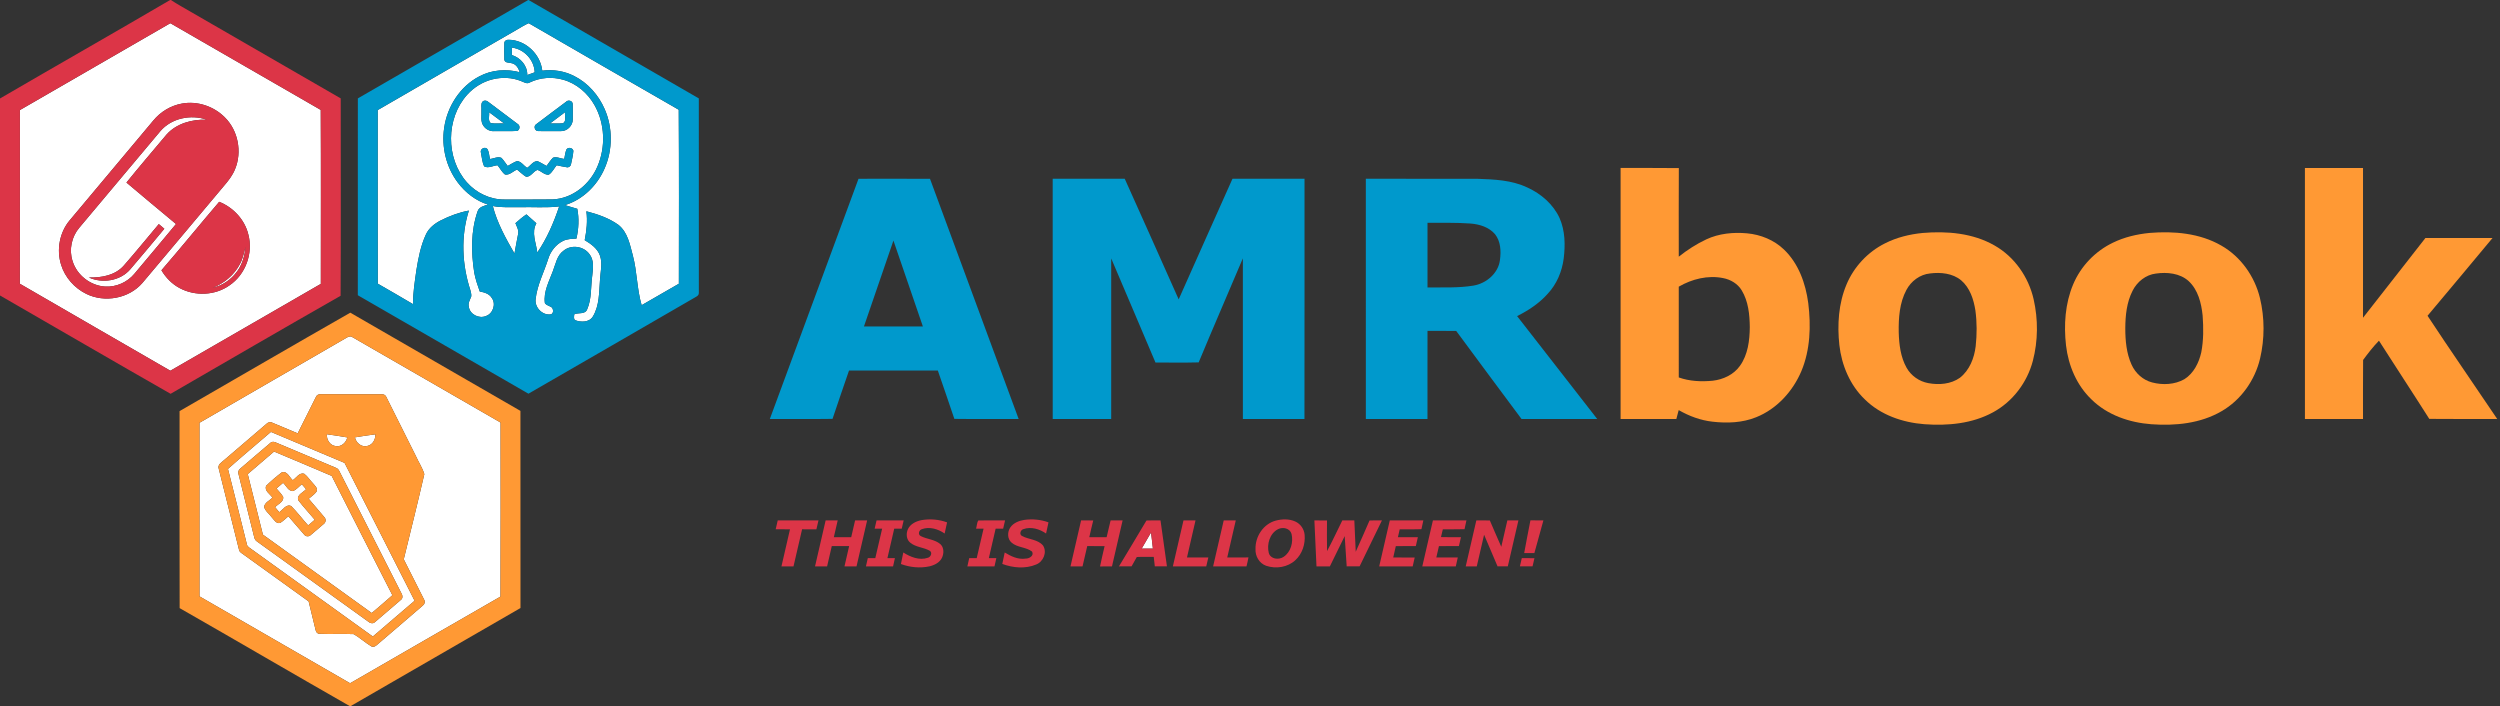 <?xml version="1.0" encoding="UTF-8" ?>
<!DOCTYPE svg PUBLIC "-//W3C//DTD SVG 1.1//EN" "http://www.w3.org/Graphics/SVG/1.1/DTD/svg11.dtd">
<svg width="1972pt" height="557pt" viewBox="0 0 1972 557" version="1.1" xmlns="http://www.w3.org/2000/svg">
<rect x="0" y="0" width="1972" height="557" fill="#333333" stroke="none"/>
<g id="#ffffffff">
<path fill="#ffffff" opacity="1.00" d=" M 134.35 18.30 C 173.94 41.03 213.39 63.99 252.99 86.71 C 253.23 132.45 253.05 178.19 253.06 223.93 C 213.46 246.72 173.94 269.63 134.36 292.43 C 94.81 269.51 55.14 246.79 15.63 223.80 C 15.75 178.14 15.66 132.48 15.70 86.82 C 55.23 63.94 94.80 41.15 134.35 18.30 M 143.48 81.70 C 134.71 83.29 126.65 88.14 120.99 95.01 C 98.97 121.32 76.86 147.56 54.88 173.90 C 46.95 183.41 44.46 197.02 48.17 208.80 C 51.23 218.82 58.74 227.26 68.12 231.84 C 82.57 238.96 101.63 235.51 112.26 223.27 C 133.83 197.79 155.16 172.12 176.68 146.59 C 180.11 142.59 183.44 138.37 185.41 133.42 C 191.07 119.82 187.88 103.02 177.38 92.62 C 168.71 83.85 155.68 79.44 143.48 81.70 M 127.34 213.19 C 130.77 219.04 135.69 224.05 141.70 227.24 C 153.86 233.77 169.71 233.16 181.02 225.09 C 193.71 216.56 199.87 199.65 195.88 184.93 C 193.04 173.24 183.99 163.59 172.90 159.18 C 157.60 177.08 142.77 195.38 127.34 213.19 Z" />
<path fill="#ffffff" opacity="1.00" d=" M 407.56 23.50 C 410.70 21.74 413.70 19.71 417.03 18.29 C 456.47 41.08 495.88 63.90 535.38 86.57 C 535.66 132.32 535.54 178.06 535.48 223.81 C 525.70 229.45 515.94 235.14 506.13 240.73 C 502.37 227.94 502.61 214.41 499.19 201.54 C 496.89 192.96 495.15 183.14 487.74 177.32 C 480.24 171.96 471.36 168.95 462.51 166.64 C 463.55 174.25 462.68 181.94 461.21 189.43 C 466.16 192.42 471.41 196.05 473.32 201.81 C 475.41 208.05 473.55 214.59 473.26 220.95 C 472.51 230.63 472.86 241.04 467.67 249.65 C 464.80 254.39 458.06 254.38 453.48 252.47 C 452.35 251.19 452.93 249.46 452.95 247.95 C 456.27 246.41 461.55 248.21 463.15 244.02 C 466.81 235.66 465.95 226.32 467.17 217.47 C 467.78 211.71 468.80 205.02 464.77 200.21 C 460.17 194.12 450.60 192.82 444.65 197.67 C 439.30 201.40 438.32 208.22 436.10 213.88 C 433.11 221.95 428.58 230.13 429.78 239.03 C 431.00 240.98 433.57 241.25 435.33 242.58 C 436.70 244.20 436.72 247.91 434.00 248.02 C 427.59 248.65 421.70 242.39 422.50 236.02 C 423.66 224.97 429.00 214.98 432.33 204.52 C 434.15 198.40 438.33 192.90 444.11 190.06 C 447.37 188.40 451.11 188.43 454.68 188.21 C 456.47 180.52 456.90 172.48 455.37 164.70 C 452.09 163.81 448.87 162.75 445.62 161.78 C 459.73 157.52 471.07 146.30 476.88 132.93 C 483.40 118.20 483.42 100.77 476.94 86.02 C 472.14 75.03 463.76 65.42 452.97 60.00 C 445.25 56.03 436.33 54.62 427.75 55.74 C 426.28 42.56 414.34 31.31 400.95 31.37 C 399.55 31.24 397.78 32.35 397.83 33.86 C 397.67 38.26 397.67 42.68 397.83 47.09 C 398.23 49.74 401.27 49.26 403.23 49.78 C 406.82 50.33 409.05 53.63 409.87 56.94 C 399.36 54.21 387.87 55.03 378.22 60.17 C 362.94 68.03 352.76 84.02 350.36 100.84 C 348.10 115.88 351.94 131.80 361.10 143.97 C 367.08 151.98 375.39 158.42 384.99 161.40 C 381.89 162.28 377.88 163.20 376.72 166.69 C 371.32 182.18 371.60 199.02 374.07 215.06 C 375.02 220.15 376.71 225.06 378.43 229.94 C 382.00 230.57 385.93 231.70 387.92 235.03 C 391.42 239.80 388.86 247.41 383.30 249.28 C 377.84 251.61 370.58 248.01 369.81 241.95 C 369.00 239.03 370.84 236.41 371.75 233.77 C 371.91 232.16 371.46 230.56 371.07 229.02 C 364.43 208.82 363.38 186.48 369.86 166.10 C 362.15 167.53 354.74 170.31 347.74 173.82 C 342.87 176.32 338.23 179.90 335.93 185.01 C 331.87 193.80 330.01 203.38 328.48 212.88 C 327.22 221.85 325.72 230.83 325.79 239.91 C 316.61 234.38 307.24 229.16 297.99 223.75 C 297.87 178.11 297.97 132.47 297.94 86.83 C 334.44 65.65 371.04 44.64 407.56 23.50 Z" />
<path fill="#ffffff" opacity="1.00" d=" M 403.84 37.54 C 413.52 38.79 421.35 47.27 421.77 57.04 C 419.81 57.71 417.86 58.42 415.93 59.16 C 416.07 51.80 410.58 45.51 403.74 43.42 C 403.78 41.46 403.81 39.50 403.84 37.54 Z" />
<path fill="#ffffff" opacity="1.00" d=" M 388.47 62.59 C 395.87 60.77 403.89 61.04 410.99 63.95 C 413.22 64.74 415.65 66.60 417.98 64.99 C 426.06 61.12 435.53 60.42 444.13 62.87 C 454.74 65.80 463.66 73.49 469.00 83.02 C 477.18 97.57 477.87 115.96 471.28 131.24 C 465.33 145.40 451.59 156.66 435.91 157.29 C 423.29 157.49 410.66 157.32 398.03 157.37 C 386.72 157.52 375.66 152.24 368.24 143.77 C 351.49 124.85 351.63 93.33 368.63 74.60 C 373.90 68.81 380.84 64.48 388.47 62.59 M 380.44 80.43 C 379.13 82.25 379.97 84.84 379.74 86.97 C 380.02 91.15 378.73 95.94 381.54 99.52 C 383.46 102.20 386.73 103.73 390.03 103.45 C 396.02 103.32 402.02 103.67 408.00 103.27 C 410.23 102.30 410.44 98.91 408.29 97.75 C 400.70 91.99 393.03 86.34 385.45 80.58 C 384.12 79.28 381.70 78.73 380.44 80.43 M 446.44 80.35 C 438.61 86.22 430.74 92.04 422.98 97.99 C 420.82 99.25 421.56 102.86 423.98 103.35 C 429.99 103.58 436.01 103.37 442.03 103.44 C 447.15 103.76 451.97 99.17 451.80 94.02 C 451.80 90.05 451.91 86.08 451.74 82.11 C 451.78 79.45 448.09 78.44 446.44 80.35 M 379.32 120.39 C 380.08 123.98 380.33 127.80 381.84 131.16 C 385.10 133.12 388.98 130.59 392.44 130.36 C 394.45 132.74 395.87 135.74 398.36 137.66 C 401.90 138.36 404.72 135.00 407.86 133.77 C 410.24 135.65 412.38 137.86 414.99 139.43 C 418.84 139.65 420.61 135.02 423.98 134.03 C 427.03 135.03 429.48 138.09 432.85 137.80 C 435.63 136.10 436.98 132.78 439.10 130.36 C 441.73 130.88 444.33 131.56 447.00 131.92 C 448.51 132.34 450.14 131.15 450.40 129.65 C 451.10 126.09 452.07 122.54 452.30 118.92 C 451.65 116.53 448.29 115.82 446.83 117.85 C 445.82 120.23 445.62 122.87 445.07 125.38 C 442.15 125.10 439.09 123.34 436.21 124.39 C 434.22 126.31 432.82 128.74 431.12 130.90 C 428.72 129.65 426.46 128.13 423.96 127.09 C 420.49 127.06 418.48 130.70 415.77 132.43 C 413.17 130.68 411.25 127.52 408.02 127.00 C 405.31 127.88 402.97 129.60 400.47 130.91 C 398.80 128.81 397.40 126.50 395.57 124.55 C 392.70 123.15 389.47 125.16 386.51 125.40 C 385.82 122.81 385.85 119.90 384.45 117.56 C 382.49 115.28 378.40 117.53 379.32 120.39 Z" />
<path fill="#ffffff" opacity="1.00" d=" M 385.81 88.52 C 389.80 91.44 393.71 94.46 397.69 97.38 C 394.14 97.18 390.51 97.77 387.01 97.05 C 384.72 94.96 386.23 91.27 385.81 88.52 Z" />
<path fill="#ffffff" opacity="1.00" d=" M 433.89 97.37 C 437.83 94.39 441.80 91.46 445.73 88.47 C 445.22 91.26 447.09 95.54 444.08 97.23 C 440.69 97.55 437.28 97.31 433.89 97.37 Z" />
<path fill="#ffffff" opacity="1.00" d=" M 126.50 103.43 C 135.29 93.18 150.52 90.09 163.07 94.41 C 151.52 94.01 139.15 97.35 131.27 106.24 C 120.74 118.82 110.03 131.24 99.74 144.01 C 112.78 154.90 125.71 165.92 138.83 176.71 C 127.98 189.88 116.92 202.87 105.99 215.97 C 100.43 222.64 91.67 226.55 82.98 226.03 C 71.38 225.39 60.60 217.03 57.23 205.89 C 54.30 196.96 56.50 186.64 62.62 179.54 C 83.90 154.17 105.15 128.75 126.50 103.43 M 125.26 176.75 C 116.06 187.69 107.04 198.78 97.62 209.53 C 90.82 217.25 79.88 219.16 70.07 218.87 C 80.80 223.80 94.73 221.58 102.64 212.57 C 111.75 201.96 120.67 191.18 129.63 180.44 C 128.19 179.19 126.74 177.96 125.26 176.75 Z" />
<path fill="#ffffff" opacity="1.00" d=" M 388.73 162.51 C 395.74 163.93 402.90 163.31 410.00 163.44 C 420.35 163.17 430.77 164.04 441.08 162.85 C 436.81 175.56 431.43 188.14 423.81 199.20 C 422.98 191.58 418.94 183.42 423.10 176.13 C 420.44 173.83 417.82 171.48 415.23 169.10 C 412.16 171.19 409.33 173.58 406.56 176.04 C 407.62 178.72 409.31 181.47 408.71 184.47 C 407.74 189.65 406.66 194.80 405.82 200.00 C 398.99 188.08 392.17 175.92 388.73 162.51 Z" />
<path fill="#ffffff" opacity="1.00" d=" M 193.70 194.77 C 192.92 202.01 190.97 209.38 186.27 215.10 C 181.63 221.03 174.98 225.44 167.60 227.07 C 176.77 223.55 184.80 216.90 189.33 208.11 C 191.62 203.97 192.37 199.26 193.70 194.77 Z" />
<path fill="#ffffff" opacity="1.00" d=" M 273.40 266.39 C 274.71 265.60 276.46 264.84 277.88 265.90 C 316.94 288.24 355.81 310.92 394.84 333.31 C 394.86 379.06 395.01 424.82 394.78 470.58 C 355.16 493.24 315.74 516.24 276.16 538.94 C 236.52 516.15 196.97 493.21 157.35 470.40 C 157.39 424.77 157.41 379.13 157.34 333.50 C 195.97 311.04 234.75 288.83 273.40 266.39 M 249.18 313.17 C 244.35 322.70 239.63 332.29 234.82 341.83 C 228.11 339.05 221.44 336.15 214.72 333.39 C 213.20 332.53 211.46 333.12 210.27 334.24 C 199.13 343.76 188.04 353.33 176.88 362.83 C 174.86 364.70 171.26 366.58 172.58 369.91 C 177.85 391.18 183.17 412.45 188.54 433.69 C 188.71 434.88 189.63 435.64 190.54 436.31 C 208.18 448.99 225.81 461.69 243.44 474.38 C 245.29 481.92 247.05 489.48 248.96 497.01 C 249.20 498.45 250.34 499.96 251.93 499.94 C 260.94 500.33 269.98 499.81 278.98 500.19 C 283.91 503.06 288.14 507.01 293.04 509.92 C 294.68 510.73 296.34 509.62 297.53 508.55 C 309.50 498.18 321.64 488.01 333.57 477.60 C 334.94 476.61 335.51 474.70 334.65 473.20 C 329.36 462.48 323.77 451.91 318.48 441.19 C 323.93 418.80 329.55 396.45 334.71 374.01 C 333.28 369.07 330.25 364.69 328.16 359.98 C 320.36 344.40 312.60 328.79 304.77 313.22 C 304.21 311.71 302.67 310.85 301.09 311.01 C 285.06 310.95 269.01 311.06 252.98 310.94 C 251.38 310.82 249.75 311.63 249.18 313.17 Z" />
<path fill="#ffffff" opacity="1.00" d=" M 179.82 369.87 C 190.94 359.96 202.41 350.43 213.70 340.69 C 233.09 348.77 252.43 356.98 271.79 365.13 C 290.22 401.37 308.65 437.60 327.03 473.86 C 316.10 483.33 305.01 492.61 294.08 502.09 C 262.26 479.19 230.47 456.24 198.62 433.38 C 197.16 432.18 195.00 431.35 194.72 429.26 C 189.73 409.47 184.89 389.64 179.82 369.87 M 213.34 349.28 C 205.35 355.98 197.48 362.84 189.55 369.60 C 188.15 370.59 187.55 372.36 188.14 374.01 C 192.20 390.55 196.43 407.06 200.48 423.60 C 200.77 425.06 201.50 426.41 202.81 427.20 C 232.07 448.27 261.34 469.32 290.59 490.42 C 291.94 491.65 294.23 492.17 295.68 490.78 C 302.55 484.96 309.41 479.11 316.20 473.19 C 317.82 472.05 317.72 469.78 316.76 468.25 C 300.49 436.17 284.14 404.13 267.89 372.04 C 267.26 370.74 266.44 369.44 264.98 369.01 C 249.28 362.40 233.57 355.79 217.87 349.16 C 216.47 348.46 214.59 348.06 213.34 349.28 Z" />
<path fill="#ffffff" opacity="1.00" d=" M 257.86 342.55 C 263.24 343.34 268.63 344.05 273.97 345.04 C 273.02 349.07 269.32 352.61 264.95 351.90 C 260.39 351.49 257.47 346.88 257.86 342.55 Z" />
<path fill="#ffffff" opacity="1.00" d=" M 279.97 344.99 C 285.34 344.12 290.72 343.26 296.12 342.59 C 296.24 346.53 294.05 350.75 289.99 351.71 C 285.37 353.11 280.85 349.45 279.97 344.99 Z" />
<path fill="#ffffff" opacity="1.00" d=" M 216.16 356.19 C 231.32 362.57 246.52 368.88 261.63 375.39 C 277.55 406.78 293.45 438.19 309.51 469.52 C 304.17 474.30 298.67 478.90 293.21 483.55 C 264.62 462.91 235.99 442.32 207.38 421.72 C 203.37 405.81 199.41 389.88 195.43 373.96 C 202.31 368.00 209.23 362.09 216.16 356.19 M 222.42 372.50 C 218.07 375.76 213.91 379.36 209.99 383.13 C 208.21 387.07 213.00 389.64 214.90 392.51 C 212.72 394.89 208.76 396.33 208.33 399.85 C 209.17 403.11 212.27 405.18 214.17 407.85 C 216.09 409.79 217.73 413.37 221.04 412.47 C 223.38 410.99 225.35 409.02 227.46 407.25 C 231.76 412.08 235.81 417.13 240.14 421.93 C 241.35 423.38 243.73 423.40 245.05 422.08 C 248.52 419.21 251.92 416.25 255.33 413.31 C 257.03 412.16 257.38 409.53 255.93 408.05 C 251.88 403.10 247.58 398.36 243.51 393.43 C 245.56 391.56 248.08 390.08 249.68 387.78 C 251.01 385.09 248.29 383.06 246.83 381.19 C 244.47 378.73 242.64 375.72 239.90 373.66 C 236.04 372.59 233.74 376.97 230.92 378.80 C 228.35 376.56 226.59 371.36 222.42 372.50 Z" />
<path fill="#ffffff" opacity="1.00" d=" M 223.28 380.86 C 225.78 383.05 227.29 387.38 231.06 387.35 C 233.85 386.28 235.78 383.77 238.11 381.97 C 239.22 383.28 240.32 384.58 241.43 385.89 C 239.15 388.49 233.51 390.48 235.40 394.75 C 239.45 400.01 244.04 404.86 248.26 409.99 C 246.54 411.49 244.81 412.97 243.08 414.46 C 238.55 409.46 234.49 404.02 229.75 399.23 C 225.83 397.22 223.18 402.15 220.29 404.03 C 219.15 402.73 218.05 401.40 216.98 400.06 C 219.24 397.59 224.00 395.94 223.36 391.95 C 221.98 389.46 219.85 387.51 218.08 385.33 C 219.80 383.83 221.54 382.34 223.28 380.86 Z" />
<path fill="#ffffff" opacity="1.00" d=" M 900.55 432.74 C 903.07 428.53 905.45 424.24 907.94 420.02 C 908.41 424.25 908.90 428.49 909.40 432.73 C 906.44 432.75 903.49 432.75 900.55 432.74 Z" />
</g>
<g id="#dc3547ff">
<path fill="#dc3547" opacity="1.00" d=" M 134.20 0.00 L 134.79 0.00 C 139.92 3.39 145.34 6.30 150.63 9.42 C 190.00 32.17 229.39 54.88 268.76 77.62 C 268.75 129.52 268.98 181.42 268.66 233.31 C 223.84 258.86 179.22 284.79 134.57 310.64 C 89.60 284.99 44.87 258.91 0.00 233.07 L 0.00 77.68 C 44.66 51.66 89.61 26.12 134.20 0.00 M 134.35 18.30 C 94.80 41.15 55.23 63.94 15.70 86.82 C 15.66 132.48 15.75 178.14 15.63 223.80 C 55.14 246.79 94.81 269.51 134.36 292.43 C 173.94 269.63 213.46 246.72 253.06 223.93 C 253.05 178.19 253.23 132.45 252.99 86.71 C 213.39 63.99 173.94 41.03 134.35 18.30 Z" />
<path fill="#dc3547" opacity="1.00" d=" M 143.48 81.70 C 155.68 79.44 168.71 83.85 177.38 92.62 C 187.88 103.02 191.07 119.82 185.41 133.42 C 183.44 138.37 180.11 142.59 176.68 146.59 C 155.16 172.12 133.83 197.79 112.26 223.27 C 101.63 235.51 82.57 238.96 68.12 231.84 C 58.74 227.26 51.23 218.82 48.17 208.80 C 44.46 197.02 46.95 183.41 54.88 173.90 C 76.86 147.56 98.97 121.32 120.99 95.01 C 126.65 88.14 134.71 83.29 143.48 81.70 M 126.50 103.43 C 105.15 128.75 83.90 154.17 62.62 179.54 C 56.50 186.64 54.30 196.96 57.23 205.89 C 60.60 217.03 71.38 225.39 82.98 226.03 C 91.67 226.55 100.43 222.64 105.99 215.97 C 116.92 202.87 127.98 189.88 138.83 176.71 C 125.71 165.92 112.78 154.90 99.74 144.01 C 110.03 131.24 120.74 118.82 131.27 106.24 C 139.15 97.35 151.52 94.01 163.07 94.41 C 150.52 90.09 135.29 93.18 126.50 103.43 Z" />
<path fill="#dc3547" opacity="1.00" d=" M 127.34 213.19 C 142.77 195.38 157.60 177.08 172.90 159.18 C 183.99 163.59 193.04 173.24 195.88 184.93 C 199.87 199.65 193.71 216.56 181.02 225.09 C 169.71 233.16 153.86 233.77 141.70 227.24 C 135.69 224.05 130.77 219.04 127.34 213.19 M 193.70 194.77 C 192.37 199.26 191.62 203.97 189.33 208.11 C 184.80 216.90 176.77 223.55 167.60 227.07 C 174.98 225.44 181.63 221.03 186.27 215.10 C 190.97 209.38 192.92 202.01 193.70 194.77 Z" />
<path fill="#dc3547" opacity="1.00" d=" M 125.26 176.75 C 126.74 177.96 128.19 179.19 129.63 180.44 C 120.67 191.18 111.75 201.96 102.64 212.57 C 94.73 221.58 80.80 223.80 70.07 218.87 C 79.88 219.16 90.82 217.25 97.62 209.53 C 107.04 198.78 116.06 187.69 125.26 176.75 Z" />
<path fill="#dc3547" opacity="1.00" d=" M 674.50 410.49 C 677.66 410.48 680.83 410.48 684.00 410.50 C 681.23 422.58 678.43 434.66 675.63 446.75 C 672.46 446.76 669.29 446.76 666.13 446.76 C 667.34 441.42 668.59 436.09 669.80 430.76 C 665.24 430.75 660.67 430.75 656.11 430.76 C 654.86 436.08 653.64 441.41 652.42 446.75 C 649.24 446.76 646.07 446.76 642.90 446.75 C 645.68 434.66 648.49 422.59 651.26 410.50 C 654.43 410.48 657.60 410.48 660.78 410.49 C 659.78 414.91 658.74 419.32 657.73 423.74 C 662.30 423.74 666.87 423.76 671.44 423.73 C 672.47 419.32 673.47 414.90 674.50 410.49 Z" />
<path fill="#dc3547" opacity="1.00" d=" M 716.26 417.21 C 718.24 413.20 722.65 411.12 726.85 410.29 C 733.57 409.12 740.62 409.69 747.05 412.05 C 746.45 414.99 745.81 417.92 745.14 420.84 C 740.01 417.30 733.34 415.22 727.25 417.38 C 724.87 417.98 723.79 421.68 726.29 422.86 C 731.25 425.42 737.37 425.45 741.75 429.21 C 744.69 431.85 744.63 436.47 743.09 439.84 C 741.29 443.73 737.14 445.79 733.16 446.73 C 725.68 448.33 717.80 447.55 710.65 444.90 C 711.21 441.85 711.87 438.83 712.52 435.80 C 718.20 439.39 725.13 442.25 731.90 439.97 C 734.15 439.39 735.63 436.09 733.51 434.51 C 728.65 431.65 722.41 431.76 717.97 428.04 C 714.82 425.46 714.59 420.68 716.26 417.21 Z" />
<path fill="#dc3547" opacity="1.00" d=" M 796.98 415.96 C 799.46 412.46 803.74 410.76 807.85 410.11 C 814.27 409.21 820.94 409.80 827.05 412.04 C 826.45 414.98 825.81 417.91 825.14 420.84 C 820.02 417.30 813.35 415.23 807.27 417.37 C 804.92 417.96 803.78 421.59 806.22 422.81 C 811.55 425.68 818.69 425.39 822.79 430.37 C 826.14 435.65 822.94 443.12 817.31 445.29 C 808.87 448.84 799.04 447.98 790.61 444.83 C 791.24 441.82 791.88 438.81 792.52 435.80 C 797.49 438.79 802.99 441.54 809.02 440.61 C 811.84 440.71 815.88 438.33 814.10 435.10 C 809.43 431.42 802.56 432.05 797.99 428.06 C 794.46 425.14 794.52 419.54 796.98 415.96 Z" />
<path fill="#dc3547" opacity="1.00" d=" M 852.77 410.50 C 855.95 410.47 859.14 410.45 862.33 410.57 C 861.21 414.94 860.26 419.35 859.23 423.74 C 863.79 423.75 868.35 423.75 872.91 423.74 C 874.01 419.33 874.92 414.87 876.06 410.47 C 879.21 410.49 882.36 410.49 885.52 410.49 C 882.71 422.58 879.94 434.67 877.13 446.76 C 873.98 446.75 870.84 446.72 867.71 446.84 C 868.74 441.45 870.12 436.13 871.31 430.77 C 866.74 430.74 862.18 430.76 857.62 430.76 C 856.35 436.08 855.16 441.43 853.90 446.76 C 850.73 446.76 847.56 446.76 844.40 446.75 C 847.19 434.67 849.98 422.59 852.77 410.50 Z" />
<path fill="#dc3547" opacity="1.00" d=" M 933.54 410.49 C 936.70 410.48 939.86 410.48 943.03 410.50 C 940.81 420.25 938.52 429.98 936.29 439.73 C 941.90 439.76 947.51 439.74 953.13 439.75 C 952.58 442.08 952.03 444.42 951.49 446.76 C 942.71 446.75 933.94 446.76 925.16 446.75 C 927.96 434.67 930.74 422.58 933.54 410.49 Z" />
<path fill="#dc3547" opacity="1.00" d=" M 1006.44 410.63 C 1011.41 409.34 1016.95 409.21 1021.71 411.37 C 1025.87 413.21 1028.77 417.44 1029.10 421.98 C 1029.71 429.20 1027.22 436.87 1021.82 441.83 C 1015.76 447.52 1006.42 448.93 998.70 446.27 C 993.32 444.35 990.01 438.65 990.35 433.05 C 990.07 423.12 996.64 413.19 1006.44 410.63 M 1008.23 417.36 C 1001.55 420.65 999.10 429.34 1000.82 436.19 C 1002.21 441.07 1008.66 441.83 1012.43 439.29 C 1018.23 435.55 1020.31 427.66 1018.77 421.19 C 1017.60 416.73 1011.99 415.46 1008.23 417.36 Z" />
<path fill="#dc3547" opacity="1.00" d=" M 1058.82 410.50 C 1061.98 410.48 1065.14 410.48 1068.30 410.50 C 1068.66 418.74 1069.03 426.98 1069.40 435.23 C 1073.00 427.00 1076.81 418.86 1080.28 410.58 C 1083.54 410.44 1086.80 410.47 1090.08 410.49 C 1084.23 422.58 1078.29 434.64 1072.46 446.73 C 1069.05 446.76 1065.65 446.76 1062.26 446.75 C 1061.73 438.79 1061.24 430.84 1060.70 422.88 C 1056.83 430.85 1052.89 438.79 1049.00 446.75 C 1045.48 446.76 1041.96 446.76 1038.44 446.75 C 1037.90 434.67 1037.36 422.58 1036.79 410.50 C 1040.10 410.47 1043.42 410.46 1046.74 410.55 C 1046.68 418.61 1046.63 426.66 1046.77 434.72 C 1051.08 426.80 1054.78 418.56 1058.82 410.50 Z" />
<path fill="#dc3547" opacity="1.00" d=" M 1164.53 410.49 C 1168.08 410.50 1171.63 410.43 1175.19 410.56 C 1178.12 417.51 1181.21 424.39 1184.21 431.31 C 1185.81 424.38 1187.41 417.44 1189.00 410.50 C 1191.90 410.49 1194.81 410.48 1197.73 410.49 C 1194.93 422.57 1192.14 434.66 1189.36 446.74 C 1186.65 446.76 1183.96 446.76 1181.27 446.75 C 1177.73 438.43 1174.18 430.12 1170.65 421.81 C 1168.70 430.11 1166.82 438.44 1164.88 446.75 C 1161.97 446.76 1159.06 446.76 1156.16 446.75 C 1158.93 434.66 1161.73 422.57 1164.53 410.49 Z" />
<path fill="#dc3547" opacity="1.00" d=" M 1207.21 410.45 C 1210.61 410.50 1214.02 410.49 1217.44 410.49 C 1215.06 419.08 1212.70 427.67 1210.32 436.26 C 1207.63 436.25 1204.95 436.25 1202.28 436.27 C 1203.93 427.66 1205.43 419.03 1207.21 410.45 Z" />
<path fill="#dc3547" opacity="1.00" d=" M 611.86 417.50 C 612.36 415.15 612.91 412.81 613.48 410.48 C 624.20 410.50 634.91 410.49 645.63 410.49 C 645.10 412.83 644.55 415.19 643.96 417.53 C 640.20 417.50 636.44 417.51 632.69 417.51 C 630.41 427.25 628.20 437.01 625.92 446.75 C 622.74 446.75 619.57 446.76 616.41 446.76 C 618.63 437.00 620.93 427.27 623.15 417.52 C 619.38 417.50 615.62 417.51 611.86 417.50 Z" />
<path fill="#dc3547" opacity="1.00" d=" M 689.92 417.00 C 690.40 414.81 690.90 412.63 691.44 410.47 C 698.56 410.52 705.68 410.47 712.80 410.50 C 712.30 412.67 711.80 414.84 711.29 417.01 C 709.30 417.01 707.33 417.01 705.36 417.02 C 703.58 424.76 701.78 432.50 700.00 440.24 C 701.96 440.24 703.94 440.24 705.92 440.24 C 705.43 442.41 704.94 444.58 704.45 446.75 C 697.32 446.77 690.19 446.75 683.06 446.75 C 683.54 444.58 684.03 442.41 684.52 440.25 C 686.49 440.24 688.46 440.24 690.44 440.25 C 692.29 432.52 694.03 424.76 695.84 417.02 C 693.85 417.01 691.89 417.00 689.92 417.00 Z" />
<path fill="#dc3547" opacity="1.00" d=" M 769.93 417.00 C 770.59 414.91 770.50 412.29 771.74 410.55 C 778.76 410.38 785.78 410.54 792.80 410.50 C 792.30 412.66 791.80 414.84 791.29 417.01 C 789.30 417.01 787.33 417.01 785.36 417.02 C 783.58 424.76 781.78 432.50 780.00 440.24 C 781.96 440.24 783.94 440.24 785.92 440.24 C 785.43 442.41 784.94 444.57 784.45 446.75 C 777.32 446.76 770.19 446.76 763.06 446.75 C 763.54 444.58 764.02 442.41 764.52 440.25 C 766.49 440.24 768.46 440.24 770.44 440.25 C 772.29 432.52 774.04 424.76 775.84 417.02 C 773.86 417.00 771.89 417.00 769.93 417.00 Z" />
<path fill="#dc3547" opacity="1.00" d=" M 904.32 410.58 C 908.01 410.43 911.71 410.49 915.41 410.49 C 917.10 422.57 918.77 434.66 920.48 446.73 C 917.28 446.76 914.10 446.76 910.92 446.75 C 910.63 444.24 910.35 441.75 910.07 439.25 C 905.62 439.30 901.16 439.12 896.72 439.37 C 895.40 441.86 893.97 444.30 892.57 446.74 C 889.26 446.76 885.95 446.76 882.64 446.75 C 889.84 434.68 897.22 422.71 904.32 410.58 M 900.55 432.74 C 903.49 432.75 906.44 432.75 909.40 432.73 C 908.90 428.49 908.41 424.25 907.94 420.02 C 905.45 424.24 903.07 428.53 900.55 432.74 Z" />
<path fill="#dc3547" opacity="1.00" d=" M 965.27 410.50 C 968.44 410.48 971.60 410.48 974.78 410.49 C 972.56 420.25 970.26 429.99 968.04 439.75 C 973.62 439.72 979.20 439.80 984.78 439.69 C 984.37 442.06 983.82 444.41 983.23 446.75 C 974.45 446.76 965.68 446.76 956.91 446.75 C 959.71 434.67 962.50 422.59 965.27 410.50 Z" />
<path fill="#dc3547" opacity="1.00" d=" M 1096.27 410.51 C 1105.09 410.47 1113.91 410.50 1122.73 410.49 C 1122.18 412.78 1121.68 415.09 1121.24 417.40 C 1115.53 417.65 1109.81 417.43 1104.10 417.52 C 1103.61 419.59 1103.14 421.66 1102.67 423.74 C 1107.91 423.75 1113.16 423.74 1118.41 423.74 C 1117.86 426.07 1117.33 428.41 1116.80 430.75 C 1111.54 430.77 1106.28 430.74 1101.03 430.77 C 1100.34 433.76 1099.65 436.75 1098.97 439.74 C 1104.61 439.77 1110.26 439.70 1115.91 439.78 C 1115.36 442.10 1114.84 444.43 1114.33 446.76 C 1105.52 446.75 1096.72 446.76 1087.91 446.75 C 1090.68 434.66 1093.50 422.59 1096.27 410.51 Z" />
<path fill="#dc3547" opacity="1.00" d=" M 1130.29 410.50 C 1139.10 410.48 1147.91 410.49 1156.73 410.49 C 1156.18 412.79 1155.68 415.10 1155.22 417.42 C 1149.52 417.62 1143.81 417.44 1138.11 417.52 C 1137.63 419.57 1137.14 421.61 1136.64 423.65 C 1141.89 423.85 1147.14 423.70 1152.41 423.74 C 1151.86 426.08 1151.33 428.41 1150.80 430.75 C 1145.54 430.77 1140.28 430.74 1135.03 430.77 C 1134.34 433.76 1133.64 436.74 1132.97 439.74 C 1138.61 439.75 1144.25 439.74 1149.90 439.74 C 1149.37 442.08 1148.85 444.41 1148.33 446.76 C 1139.52 446.75 1130.72 446.76 1121.91 446.75 C 1124.69 434.66 1127.49 422.58 1130.29 410.50 Z" />
<path fill="#dc3547" opacity="1.00" d=" M 1200.39 440.25 C 1203.71 440.23 1207.03 440.21 1210.37 440.30 C 1209.84 442.44 1209.35 444.59 1208.87 446.74 C 1205.54 446.76 1202.21 446.76 1198.90 446.74 C 1199.38 444.58 1199.88 442.41 1200.39 440.25 Z" />
</g>
<g id="#0099ccff">
<path fill="#0099cc" opacity="1.00" d=" M 416.66 0.00 L 416.90 0.00 C 461.65 25.91 506.49 51.67 551.23 77.62 C 551.18 128.74 551.16 179.88 551.24 231.00 C 551.36 232.51 550.26 233.48 549.06 234.12 C 505.06 259.72 460.87 285.02 416.83 310.55 C 371.94 284.71 327.12 258.77 282.25 232.89 C 282.27 181.14 282.22 129.38 282.27 77.62 C 327.06 51.73 371.89 25.93 416.66 0.00 M 407.56 23.50 C 371.04 44.64 334.44 65.65 297.94 86.83 C 297.97 132.47 297.87 178.11 297.99 223.75 C 307.24 229.16 316.61 234.38 325.79 239.91 C 325.72 230.83 327.22 221.85 328.48 212.88 C 330.01 203.38 331.87 193.80 335.93 185.01 C 338.23 179.90 342.87 176.32 347.74 173.82 C 354.74 170.31 362.15 167.53 369.86 166.10 C 363.38 186.48 364.43 208.82 371.07 229.02 C 371.46 230.56 371.91 232.16 371.75 233.77 C 370.84 236.41 369.00 239.03 369.81 241.95 C 370.58 248.01 377.84 251.61 383.30 249.28 C 388.86 247.41 391.42 239.80 387.92 235.03 C 385.93 231.70 382.00 230.57 378.43 229.94 C 376.71 225.06 375.02 220.15 374.07 215.06 C 371.60 199.02 371.32 182.18 376.72 166.69 C 377.88 163.20 381.89 162.28 384.99 161.40 C 375.39 158.42 367.08 151.98 361.10 143.97 C 351.94 131.80 348.10 115.88 350.36 100.84 C 352.76 84.02 362.94 68.03 378.22 60.17 C 387.87 55.03 399.36 54.21 409.87 56.94 C 409.05 53.63 406.82 50.33 403.23 49.78 C 401.27 49.26 398.23 49.74 397.83 47.09 C 397.67 42.68 397.67 38.26 397.83 33.86 C 397.78 32.35 399.55 31.24 400.95 31.37 C 414.34 31.31 426.28 42.56 427.75 55.74 C 436.33 54.62 445.25 56.03 452.97 60.00 C 463.76 65.42 472.14 75.03 476.94 86.02 C 483.42 100.77 483.40 118.20 476.88 132.93 C 471.07 146.30 459.73 157.52 445.62 161.78 C 448.87 162.75 452.09 163.81 455.37 164.70 C 456.90 172.48 456.47 180.52 454.68 188.21 C 451.11 188.43 447.37 188.40 444.11 190.06 C 438.33 192.90 434.15 198.40 432.33 204.52 C 429.00 214.98 423.66 224.97 422.50 236.02 C 421.70 242.39 427.59 248.65 434.00 248.02 C 436.72 247.91 436.70 244.20 435.33 242.58 C 433.57 241.25 431.00 240.98 429.78 239.03 C 428.58 230.13 433.11 221.95 436.10 213.88 C 438.32 208.22 439.30 201.40 444.65 197.67 C 450.60 192.82 460.17 194.12 464.77 200.21 C 468.80 205.02 467.78 211.71 467.17 217.47 C 465.95 226.32 466.81 235.66 463.15 244.02 C 461.55 248.21 456.27 246.41 452.95 247.95 C 452.93 249.46 452.35 251.19 453.48 252.47 C 458.06 254.38 464.80 254.39 467.67 249.65 C 472.86 241.04 472.51 230.63 473.26 220.95 C 473.55 214.59 475.41 208.05 473.32 201.81 C 471.41 196.05 466.16 192.42 461.21 189.43 C 462.68 181.94 463.55 174.25 462.51 166.64 C 471.36 168.95 480.24 171.96 487.74 177.32 C 495.15 183.14 496.89 192.96 499.19 201.54 C 502.61 214.41 502.37 227.94 506.13 240.73 C 515.94 235.14 525.70 229.45 535.48 223.81 C 535.54 178.06 535.66 132.32 535.38 86.57 C 495.88 63.90 456.47 41.08 417.03 18.29 C 413.70 19.71 410.70 21.74 407.56 23.50 M 403.84 37.54 C 403.81 39.50 403.78 41.46 403.74 43.42 C 410.58 45.51 416.07 51.80 415.93 59.16 C 417.86 58.42 419.81 57.71 421.77 57.04 C 421.35 47.27 413.52 38.79 403.84 37.54 M 388.47 62.59 C 380.84 64.48 373.90 68.81 368.63 74.60 C 351.63 93.33 351.49 124.85 368.24 143.77 C 375.66 152.24 386.72 157.52 398.03 157.37 C 410.66 157.32 423.29 157.49 435.91 157.29 C 451.59 156.66 465.33 145.40 471.28 131.24 C 477.87 115.96 477.18 97.57 469.00 83.02 C 463.66 73.49 454.74 65.80 444.13 62.87 C 435.53 60.42 426.06 61.12 417.98 64.99 C 415.65 66.60 413.22 64.74 410.99 63.95 C 403.89 61.04 395.87 60.77 388.47 62.59 M 388.73 162.51 C 392.17 175.92 398.99 188.08 405.82 200.00 C 406.66 194.80 407.74 189.65 408.71 184.47 C 409.31 181.47 407.62 178.72 406.56 176.04 C 409.33 173.58 412.16 171.19 415.23 169.10 C 417.82 171.48 420.44 173.83 423.10 176.13 C 418.94 183.42 422.98 191.58 423.81 199.20 C 431.43 188.14 436.81 175.56 441.08 162.85 C 430.77 164.04 420.35 163.17 410.00 163.44 C 402.90 163.31 395.74 163.93 388.73 162.51 Z" />
<path fill="#0099cc" opacity="1.00" d=" M 380.44 80.43 C 381.70 78.73 384.12 79.28 385.45 80.58 C 393.03 86.34 400.70 91.99 408.29 97.75 C 410.44 98.91 410.23 102.30 408.00 103.27 C 402.02 103.67 396.02 103.32 390.03 103.45 C 386.73 103.73 383.46 102.20 381.54 99.52 C 378.73 95.94 380.02 91.15 379.74 86.97 C 379.97 84.84 379.13 82.25 380.44 80.43 M 385.81 88.52 C 386.23 91.27 384.72 94.96 387.01 97.05 C 390.51 97.77 394.14 97.18 397.69 97.38 C 393.71 94.46 389.80 91.44 385.81 88.52 Z" />
<path fill="#0099cc" opacity="1.00" d=" M 446.44 80.35 C 448.09 78.44 451.78 79.45 451.74 82.11 C 451.91 86.08 451.80 90.05 451.80 94.02 C 451.97 99.17 447.15 103.76 442.03 103.44 C 436.01 103.37 429.99 103.58 423.98 103.35 C 421.56 102.86 420.82 99.25 422.98 97.99 C 430.74 92.04 438.61 86.22 446.44 80.35 M 433.89 97.37 C 437.28 97.31 440.69 97.55 444.08 97.23 C 447.09 95.54 445.22 91.26 445.73 88.47 C 441.80 91.46 437.83 94.39 433.89 97.37 Z" />
<path fill="#0099cc" opacity="1.00" d=" M 379.32 120.39 C 378.40 117.53 382.49 115.28 384.45 117.56 C 385.85 119.90 385.82 122.81 386.51 125.40 C 389.47 125.16 392.70 123.15 395.57 124.55 C 397.40 126.50 398.80 128.81 400.47 130.91 C 402.97 129.60 405.31 127.88 408.02 127.00 C 411.25 127.52 413.17 130.68 415.77 132.43 C 418.48 130.70 420.49 127.06 423.96 127.09 C 426.46 128.13 428.72 129.65 431.12 130.90 C 432.82 128.74 434.22 126.31 436.21 124.39 C 439.09 123.34 442.15 125.10 445.07 125.38 C 445.62 122.87 445.82 120.23 446.83 117.85 C 448.29 115.82 451.65 116.53 452.30 118.92 C 452.07 122.54 451.10 126.09 450.40 129.65 C 450.14 131.15 448.51 132.34 447.00 131.92 C 444.33 131.56 441.73 130.88 439.10 130.36 C 436.98 132.78 435.63 136.10 432.85 137.80 C 429.48 138.09 427.03 135.03 423.98 134.03 C 420.61 135.02 418.84 139.65 414.99 139.43 C 412.38 137.86 410.24 135.65 407.86 133.77 C 404.72 135.00 401.90 138.36 398.36 137.66 C 395.87 135.74 394.45 132.74 392.44 130.36 C 388.98 130.59 385.10 133.12 381.84 131.16 C 380.33 127.80 380.08 123.98 379.32 120.39 Z" />
<path fill="#0099cc" opacity="1.00" d=" M 677.20 141.02 C 695.99 141.01 714.79 140.93 733.59 141.06 C 756.84 204.23 780.20 267.36 803.52 330.51 C 786.61 330.43 769.70 330.64 752.79 330.41 C 748.59 317.64 744.05 305.00 739.75 292.27 C 716.40 292.25 693.05 292.23 669.71 292.28 C 665.43 305.01 660.86 317.63 656.70 330.40 C 640.21 330.65 623.72 330.43 607.24 330.51 C 630.55 267.34 653.89 204.19 677.20 141.02 M 704.74 189.76 C 696.98 212.34 689.24 234.91 681.49 257.49 C 696.98 257.51 712.47 257.48 727.96 257.50 C 720.26 234.91 712.46 212.35 704.74 189.76 Z" />
<path fill="#0099cc" opacity="1.00" d=" M 830.37 140.99 C 849.31 140.99 868.25 141.01 887.18 140.98 C 901.36 172.71 915.69 204.36 929.74 236.14 C 943.80 204.39 958.06 172.73 972.18 141.01 C 991.12 140.99 1010.07 140.98 1029.01 141.01 C 1028.96 204.18 1029.07 267.36 1028.96 330.53 C 1012.76 330.48 996.57 330.51 980.38 330.51 C 980.37 288.26 980.38 246.01 980.37 203.77 C 968.80 231.15 956.92 258.40 945.52 285.85 C 934.16 286.15 922.79 285.99 911.43 285.94 C 899.89 258.53 888.10 231.22 876.52 203.83 C 876.49 246.06 876.51 288.28 876.51 330.50 C 861.13 330.51 845.76 330.49 830.38 330.52 C 830.36 267.34 830.38 204.17 830.37 140.99 Z" />
<path fill="#0099cc" opacity="1.00" d=" M 1077.37 141.00 C 1106.61 141.01 1135.84 140.96 1165.08 141.03 C 1178.52 141.48 1192.50 142.02 1204.85 147.94 C 1215.61 152.84 1225.17 161.09 1230.17 171.96 C 1234.59 181.97 1234.77 193.29 1233.44 203.99 C 1232.10 214.22 1227.91 224.18 1220.81 231.75 C 1214.13 239.25 1205.63 244.89 1196.69 249.34 C 1217.76 276.39 1238.80 303.46 1259.89 330.50 C 1239.99 330.52 1220.09 330.47 1200.20 330.53 C 1182.94 307.43 1165.80 284.23 1148.66 261.05 C 1141.10 260.95 1133.55 261.03 1126.01 261.00 C 1125.98 284.17 1126.02 307.34 1125.99 330.51 C 1109.78 330.50 1093.58 330.51 1077.38 330.50 C 1077.36 267.34 1077.38 204.17 1077.37 141.00 M 1126.01 175.75 C 1125.99 192.75 1125.99 209.75 1126.01 226.75 C 1138.16 226.59 1150.42 227.28 1162.46 225.25 C 1172.52 223.50 1181.97 215.46 1183.18 204.97 C 1184.09 198.11 1183.77 190.39 1179.29 184.75 C 1174.56 179.18 1167.07 176.89 1160.01 176.32 C 1148.69 175.50 1137.34 175.82 1126.01 175.75 Z" />
</g>
<g id="#ff9934ff">
<path fill="#ff9934" opacity="1.00" d=" M 1278.32 132.49 C 1293.63 132.57 1308.95 132.36 1324.26 132.59 C 1324.11 155.88 1324.21 179.17 1324.21 202.46 C 1330.92 197.17 1338.12 192.47 1345.87 188.84 C 1355.86 184.15 1367.21 183.05 1378.11 184.05 C 1388.82 185.03 1399.34 189.30 1407.15 196.79 C 1418.70 207.82 1424.32 223.61 1426.36 239.14 C 1428.57 257.10 1427.98 275.97 1420.88 292.85 C 1414.11 308.78 1401.46 322.66 1385.21 329.13 C 1374.38 333.51 1362.41 333.95 1350.94 332.64 C 1341.47 331.60 1332.39 328.22 1324.16 323.49 C 1323.55 325.83 1322.92 328.17 1322.30 330.50 C 1307.63 330.50 1292.97 330.49 1278.32 330.51 C 1278.30 264.50 1278.29 198.49 1278.32 132.49 M 1324.20 226.13 C 1324.20 249.99 1324.16 273.86 1324.21 297.73 C 1332.74 300.77 1341.96 301.18 1350.91 300.32 C 1359.23 299.40 1367.53 295.55 1372.47 288.58 C 1378.79 279.76 1380.15 268.52 1380.24 257.96 C 1380.12 248.08 1379.09 237.69 1373.88 229.06 C 1370.74 223.79 1365.07 220.47 1359.15 219.35 C 1347.16 216.94 1334.63 220.08 1324.20 226.13 Z" />
<path fill="#ff9934" opacity="1.00" d=" M 1818.12 132.50 C 1833.39 132.50 1848.67 132.48 1863.95 132.51 C 1863.93 171.89 1863.95 211.27 1863.94 250.66 C 1880.33 229.69 1896.76 208.75 1913.15 187.76 C 1930.80 187.69 1948.45 187.75 1966.11 187.74 C 1949.04 208.21 1932.00 228.70 1914.84 249.08 C 1932.84 276.42 1951.55 303.33 1969.82 330.51 C 1951.95 330.43 1934.07 330.63 1916.21 330.41 C 1903.13 309.76 1889.66 289.35 1876.52 268.74 C 1871.97 273.43 1867.88 278.68 1864.02 283.94 C 1863.82 299.46 1864.01 314.98 1863.94 330.50 C 1848.66 330.50 1833.39 330.50 1818.13 330.50 C 1818.11 264.50 1818.13 198.50 1818.12 132.50 Z" />
<path fill="#ff9934" opacity="1.00" d=" M 1516.54 183.77 C 1535.80 182.13 1556.25 183.85 1573.32 193.65 C 1589.01 202.55 1600.11 218.49 1604.11 235.97 C 1607.74 251.92 1607.65 268.82 1603.51 284.66 C 1599.05 301.63 1587.66 316.77 1572.19 325.18 C 1555.74 334.21 1536.35 335.99 1517.93 334.61 C 1500.77 333.29 1483.35 327.33 1470.95 315.01 C 1459.24 303.80 1452.67 288.07 1450.88 272.12 C 1449.16 256.09 1450.22 239.37 1456.54 224.38 C 1462.39 210.42 1473.35 198.70 1486.89 191.95 C 1496.10 187.27 1506.29 184.78 1516.54 183.77 M 1522.47 215.69 C 1514.48 216.45 1507.45 221.73 1503.76 228.73 C 1498.33 238.89 1497.54 250.72 1497.71 262.02 C 1497.99 271.61 1499.13 281.59 1503.92 290.09 C 1507.46 296.41 1513.90 300.91 1521.02 302.20 C 1529.43 303.80 1538.87 303.05 1546.01 297.96 C 1553.58 292.02 1557.32 282.42 1558.42 273.09 C 1559.44 263.73 1559.46 254.21 1558.19 244.87 C 1556.83 236.14 1553.87 226.98 1546.93 221.09 C 1540.19 215.54 1530.83 214.63 1522.47 215.69 Z" />
<path fill="#ff9934" opacity="1.00" d=" M 1695.53 183.74 C 1714.77 182.15 1735.17 183.90 1752.19 193.72 C 1767.56 202.48 1778.50 218.01 1782.65 235.10 C 1786.40 250.70 1786.42 267.23 1782.74 282.84 C 1778.67 299.98 1767.71 315.53 1752.37 324.36 C 1735.77 334.06 1715.85 336.01 1697.01 334.64 C 1679.81 333.37 1662.36 327.46 1649.88 315.18 C 1638.16 304.05 1631.53 288.40 1629.68 272.49 C 1627.87 256.33 1628.94 239.44 1635.31 224.32 C 1641.30 210.04 1652.67 198.16 1666.62 191.46 C 1675.65 187.05 1685.57 184.72 1695.53 183.74 M 1700.53 215.79 C 1692.58 216.74 1685.76 222.26 1682.21 229.29 C 1677.52 238.42 1676.48 248.88 1676.43 258.99 C 1676.44 268.69 1677.32 278.68 1681.37 287.61 C 1684.38 294.35 1690.36 299.80 1697.57 301.66 C 1705.95 303.87 1715.40 303.44 1723.06 299.10 C 1730.39 294.48 1734.53 286.13 1736.37 277.89 C 1738.20 268.37 1738.15 258.58 1737.44 248.95 C 1736.44 239.12 1733.84 228.58 1726.31 221.64 C 1719.40 215.46 1709.34 214.53 1700.53 215.79 Z" />
<path fill="#ff9934" opacity="1.00" d=" M 141.64 324.29 C 186.53 298.40 231.31 272.32 276.31 246.64 C 321.03 272.50 365.75 298.35 410.52 324.11 C 410.60 375.95 410.55 427.78 410.56 479.61 C 365.89 505.42 321.22 531.24 276.53 557.00 L 275.95 557.00 C 231.10 531.41 186.54 505.30 141.70 479.68 C 141.56 427.88 141.62 376.08 141.64 324.29 M 273.40 266.39 C 234.75 288.83 195.97 311.04 157.34 333.50 C 157.41 379.13 157.39 424.77 157.35 470.40 C 196.97 493.21 236.52 516.15 276.16 538.94 C 315.74 516.24 355.16 493.24 394.78 470.58 C 395.01 424.82 394.86 379.06 394.84 333.31 C 355.81 310.92 316.94 288.24 277.88 265.90 C 276.46 264.84 274.71 265.60 273.40 266.39 Z" />
<path fill="#ff9934" opacity="1.00" d=" M 249.18 313.17 C 249.75 311.63 251.38 310.82 252.98 310.94 C 269.01 311.06 285.06 310.95 301.09 311.01 C 302.67 310.85 304.21 311.71 304.77 313.22 C 312.60 328.79 320.36 344.40 328.16 359.98 C 330.25 364.69 333.28 369.07 334.71 374.01 C 329.55 396.45 323.93 418.80 318.48 441.19 C 323.77 451.91 329.36 462.48 334.65 473.20 C 335.51 474.70 334.94 476.61 333.57 477.60 C 321.64 488.01 309.50 498.18 297.53 508.55 C 296.34 509.62 294.68 510.73 293.04 509.92 C 288.14 507.01 283.91 503.06 278.98 500.19 C 269.98 499.81 260.94 500.33 251.93 499.94 C 250.34 499.96 249.20 498.45 248.96 497.01 C 247.05 489.48 245.29 481.92 243.44 474.38 C 225.81 461.69 208.18 448.99 190.54 436.31 C 189.63 435.64 188.71 434.88 188.54 433.69 C 183.17 412.45 177.85 391.18 172.58 369.91 C 171.26 366.58 174.86 364.70 176.88 362.83 C 188.04 353.33 199.13 343.76 210.27 334.24 C 211.46 333.12 213.20 332.53 214.72 333.39 C 221.44 336.15 228.11 339.05 234.82 341.83 C 239.63 332.29 244.35 322.70 249.18 313.17 M 179.82 369.87 C 184.89 389.64 189.73 409.47 194.72 429.26 C 195.00 431.35 197.16 432.18 198.62 433.38 C 230.47 456.24 262.26 479.19 294.08 502.09 C 305.01 492.61 316.10 483.33 327.03 473.86 C 308.65 437.60 290.22 401.37 271.79 365.13 C 252.43 356.98 233.09 348.77 213.70 340.69 C 202.41 350.43 190.94 359.96 179.82 369.87 M 257.86 342.55 C 257.47 346.88 260.39 351.49 264.95 351.90 C 269.32 352.61 273.02 349.07 273.97 345.04 C 268.63 344.05 263.24 343.34 257.86 342.55 M 279.97 344.99 C 280.85 349.45 285.37 353.11 289.99 351.71 C 294.05 350.75 296.24 346.53 296.12 342.59 C 290.72 343.26 285.34 344.12 279.97 344.99 Z" />
<path fill="#ff9934" opacity="1.00" d=" M 213.34 349.28 C 214.59 348.06 216.47 348.46 217.87 349.16 C 233.57 355.79 249.28 362.40 264.98 369.01 C 266.44 369.44 267.26 370.74 267.89 372.04 C 284.14 404.13 300.49 436.17 316.76 468.25 C 317.72 469.78 317.82 472.05 316.20 473.19 C 309.41 479.11 302.55 484.96 295.68 490.78 C 294.23 492.17 291.94 491.65 290.59 490.42 C 261.34 469.32 232.07 448.27 202.81 427.20 C 201.50 426.41 200.77 425.06 200.48 423.60 C 196.43 407.06 192.20 390.55 188.14 374.01 C 187.55 372.36 188.15 370.59 189.55 369.60 C 197.48 362.84 205.35 355.98 213.34 349.28 M 216.16 356.19 C 209.23 362.09 202.31 368.00 195.43 373.96 C 199.41 389.88 203.37 405.81 207.38 421.72 C 235.99 442.32 264.62 462.91 293.21 483.55 C 298.67 478.90 304.17 474.30 309.51 469.52 C 293.45 438.19 277.55 406.78 261.63 375.39 C 246.52 368.88 231.32 362.57 216.16 356.19 Z" />
<path fill="#ff9934" opacity="1.00" d=" M 222.42 372.50 C 226.59 371.36 228.35 376.56 230.92 378.80 C 233.74 376.97 236.04 372.59 239.90 373.66 C 242.64 375.72 244.47 378.73 246.83 381.19 C 248.29 383.06 251.01 385.09 249.68 387.78 C 248.08 390.08 245.56 391.56 243.51 393.43 C 247.58 398.36 251.88 403.10 255.93 408.05 C 257.38 409.53 257.03 412.16 255.33 413.31 C 251.92 416.25 248.52 419.21 245.05 422.08 C 243.73 423.40 241.35 423.38 240.14 421.93 C 235.81 417.13 231.76 412.08 227.46 407.25 C 225.35 409.02 223.38 410.99 221.04 412.47 C 217.73 413.37 216.09 409.79 214.17 407.85 C 212.27 405.18 209.17 403.11 208.33 399.85 C 208.76 396.33 212.72 394.89 214.90 392.51 C 213.00 389.64 208.21 387.07 209.99 383.13 C 213.91 379.36 218.07 375.76 222.42 372.50 M 223.28 380.86 C 221.54 382.34 219.80 383.83 218.08 385.33 C 219.85 387.51 221.98 389.46 223.36 391.95 C 224.00 395.94 219.24 397.59 216.98 400.06 C 218.05 401.40 219.15 402.73 220.29 404.03 C 223.18 402.15 225.83 397.22 229.75 399.23 C 234.49 404.02 238.55 409.46 243.08 414.46 C 244.81 412.97 246.54 411.49 248.26 409.99 C 244.04 404.86 239.45 400.01 235.40 394.75 C 233.51 390.48 239.15 388.49 241.43 385.89 C 240.32 384.58 239.22 383.28 238.11 381.97 C 235.78 383.77 233.85 386.28 231.06 387.35 C 227.29 387.38 225.78 383.05 223.28 380.86 Z" />
</g>
</svg>
